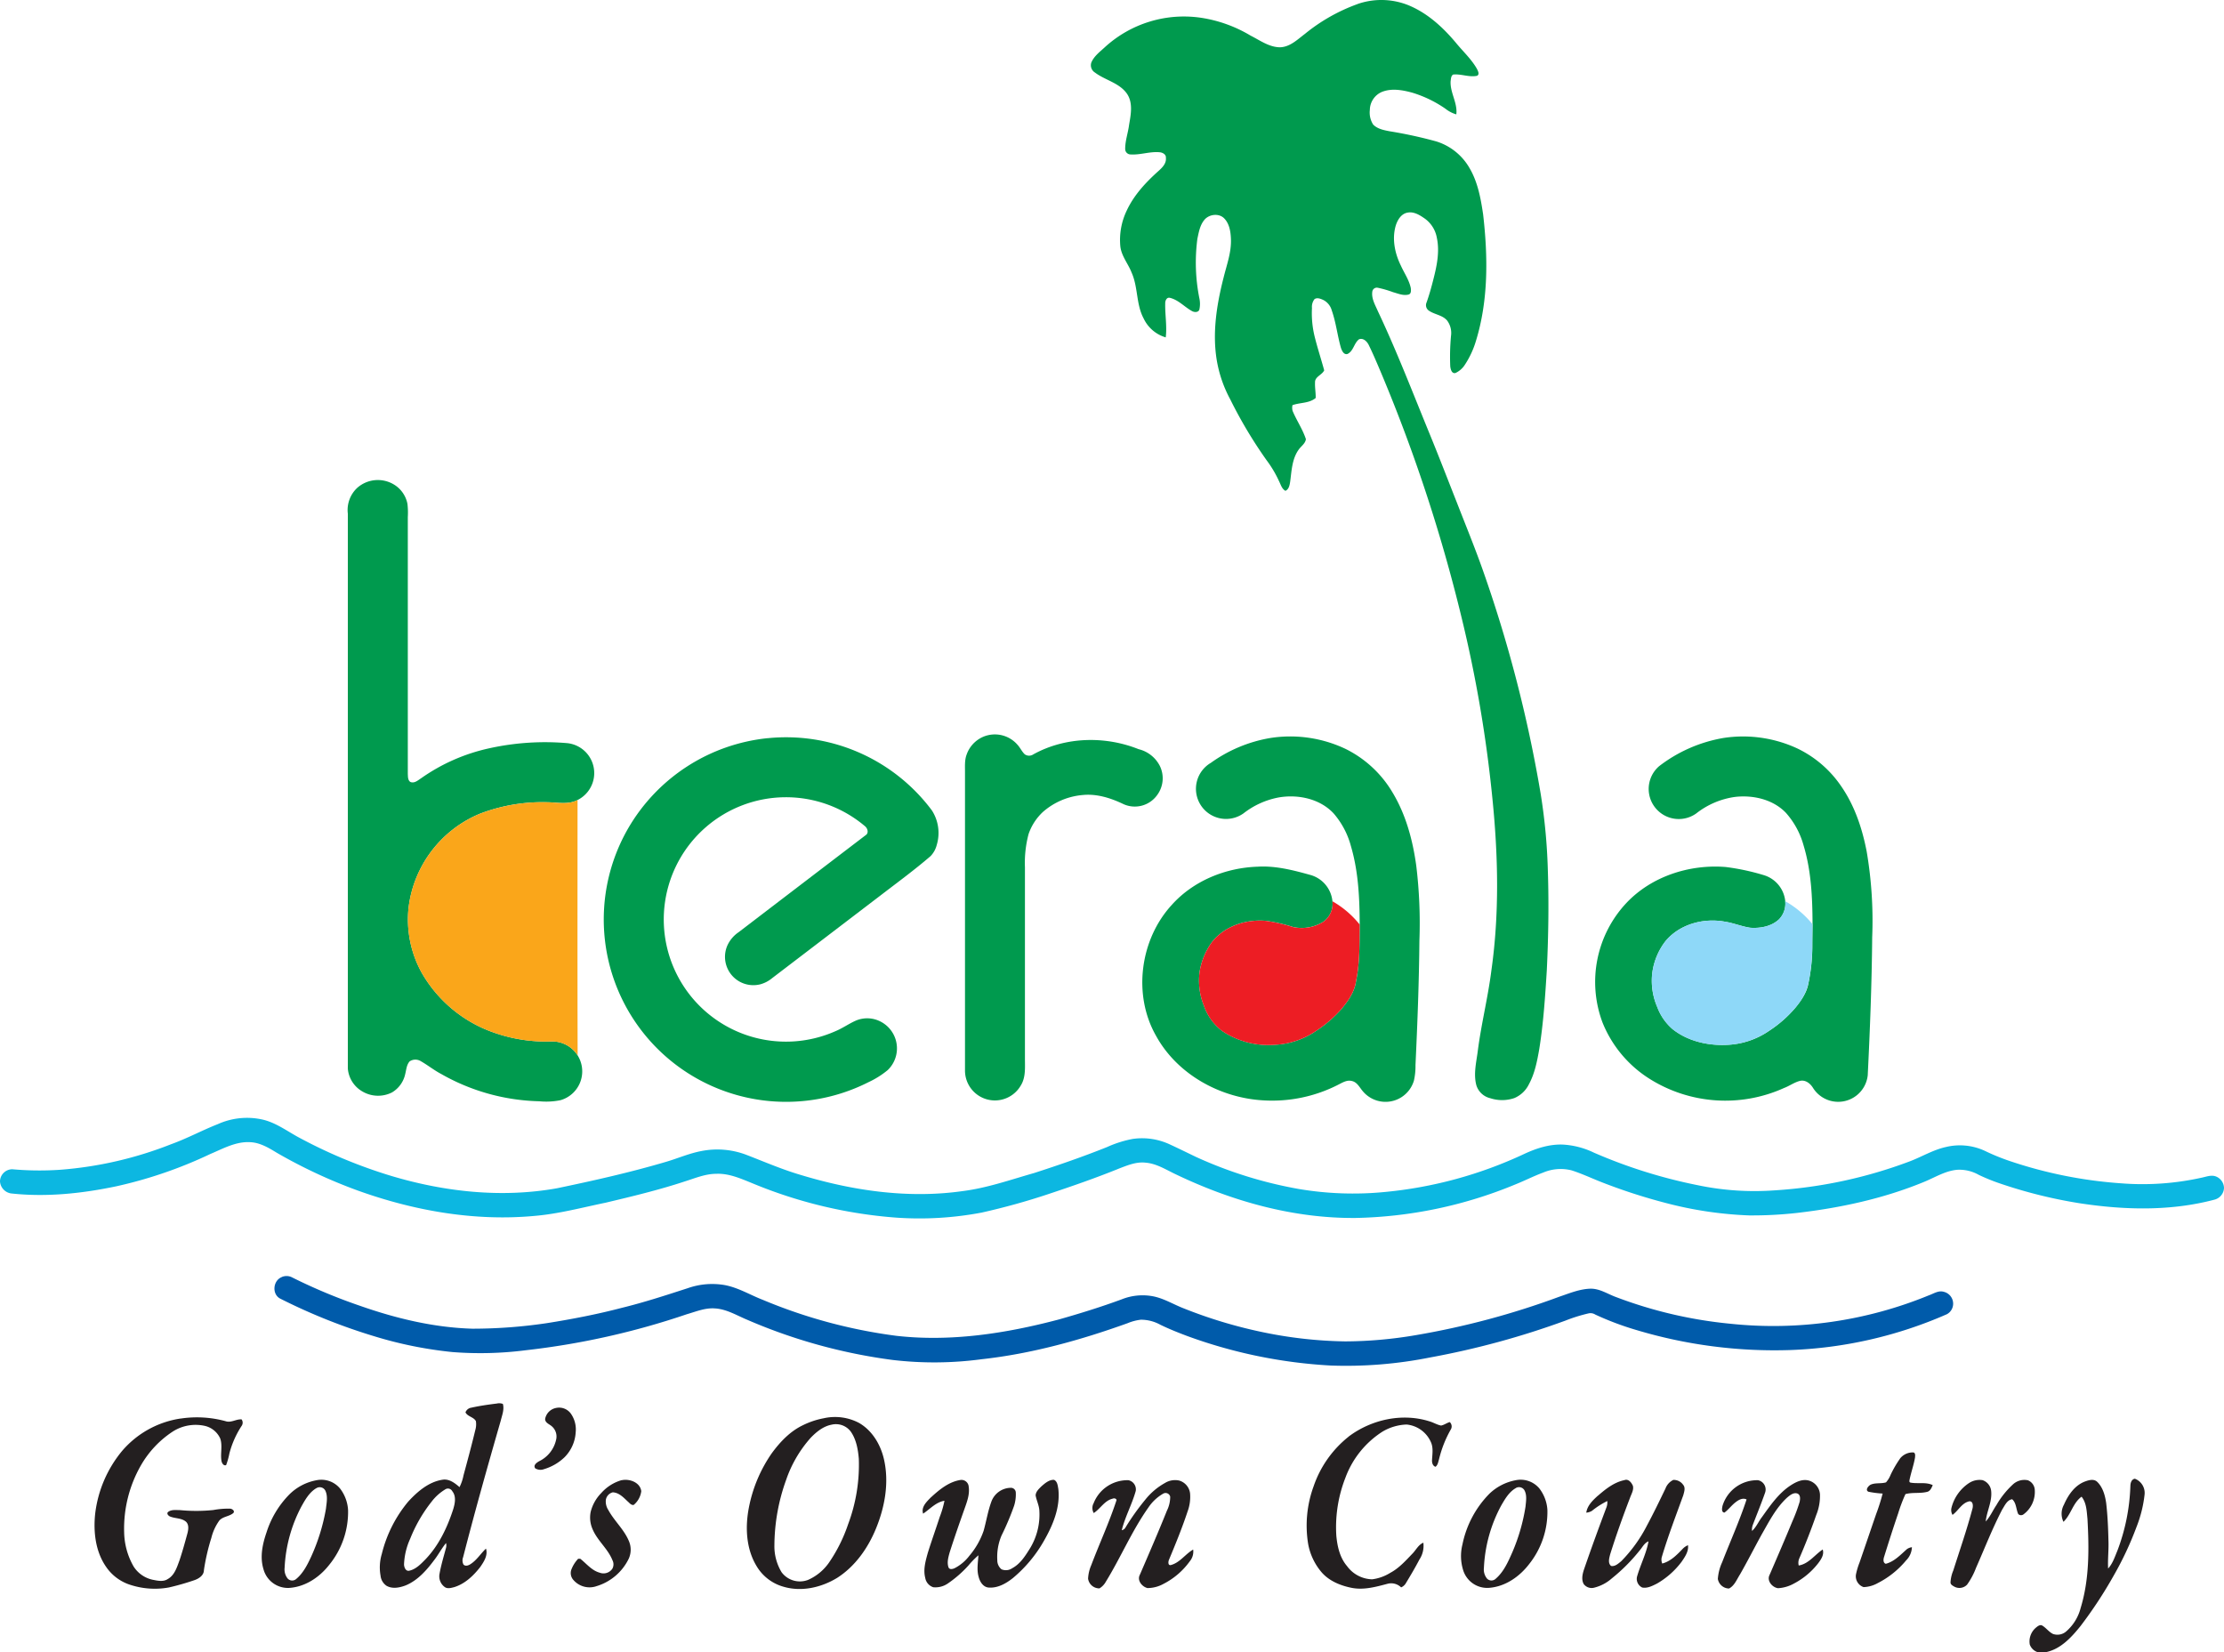 <svg xmlns="http://www.w3.org/2000/svg" width="653.33" height="485.391" viewBox="0 0 653.33 485.391"><g id="kerala_logo" data-name="kerala logo" transform="translate(-206.54 -268.239)"><path id="Path_1" data-name="Path 1" d="M605.31,269.43a21.323,21.323,0,0,1,14.71.24c5.69,2.26,10.32,6.49,14.2,11.12,2.05,2.52,4.51,4.75,6.14,7.59.31.61.94,1.71.07,2.13-2.34.49-4.66-.62-7.01-.37-.66.39-.63,1.27-.74,1.93-.21,3.36,2.09,6.39,1.67,9.77a9.269,9.269,0,0,1-3.19-1.66,34.928,34.928,0,0,0-9.69-4.7c-2.92-.8-6.15-1.4-9.05-.21a5.834,5.834,0,0,0-3.47,5.27,6.526,6.526,0,0,0,.97,4.28c1.26,1.3,3.13,1.65,4.84,1.98a129.979,129.979,0,0,1,13.67,2.97,17.073,17.073,0,0,1,9.83,7.89c2.42,4.13,3.28,8.91,3.97,13.58,1.42,12.35,1.58,25.15-2.11,37.14a26.286,26.286,0,0,1-3.3,7.08,6.545,6.545,0,0,1-2.71,2.35c-1.14.27-1.44-1.14-1.54-1.97a65.707,65.707,0,0,1,.23-8.98,6.094,6.094,0,0,0-1.14-4.45c-1.4-1.67-3.79-1.75-5.47-2.99a1.942,1.942,0,0,1-.57-2.34c.8-2.26,1.44-4.56,2.02-6.88,1-3.91,1.85-8.04,1-12.06a8.851,8.851,0,0,0-3.96-5.97c-1.36-.93-2.96-1.81-4.66-1.47-1.88.33-2.97,2.19-3.48,3.87-1.12,3.92-.24,8.15,1.54,11.73.98,2.18,2.41,4.19,2.9,6.57.06.64.17,1.62-.61,1.88-1.55.44-3.1-.27-4.57-.67a31.254,31.254,0,0,0-4.57-1.32,1.344,1.344,0,0,0-1.54,1.05c-.35,2.08.82,3.98,1.61,5.82,5.58,11.8,10.26,23.99,15.21,36.06,2.74,6.67,5.33,13.41,7.98,20.12,2.5,6.42,5.11,12.8,7.43,19.29a394.26,394.26,0,0,1,17.17,66.06,168.956,168.956,0,0,1,2.08,20.7c.41,10.5.27,21.01-.24,31.5-.48,7.7-.99,15.42-2.21,23.05-.62,3.52-1.3,7.12-3.02,10.3a8.385,8.385,0,0,1-4.3,4.1,11.107,11.107,0,0,1-7.07.04,5.6,5.6,0,0,1-4.1-3.84c-.88-3.34.02-6.78.44-10.12,1.02-7.9,2.98-15.64,3.98-23.54,2.38-16.75,2-33.78.3-50.58a384.027,384.027,0,0,0-9.08-53.24,471.783,471.783,0,0,0-24.44-73.72c-.91-2.13-1.83-4.25-2.85-6.32-.52-.99-1.6-2.06-2.82-1.57-1.47,1.13-1.62,3.46-3.37,4.3-1.09.31-1.63-.93-1.92-1.75-1.05-3.63-1.44-7.44-2.7-11.02a4.891,4.891,0,0,0-2.49-3.09c-.78-.35-1.8-.79-2.59-.24a3.682,3.682,0,0,0-.74,2.6,28.751,28.751,0,0,0,.73,8.17c.83,3.41,1.94,6.75,2.86,10.14-.65,1.41-2.79,1.85-2.69,3.59-.07,1.51.23,3.02.19,4.53-1.91,1.61-4.59,1.3-6.82,2.11a3.531,3.531,0,0,0,.05,1.71c1.18,2.81,2.95,5.38,3.9,8.28-.19,1.35-1.5,2.11-2.2,3.18-1.88,2.7-2,6.12-2.42,9.28-.15.98-.36,2.28-1.4,2.71-1.07-.57-1.37-1.86-1.89-2.86a32.941,32.941,0,0,0-3.64-6.12,131.944,131.944,0,0,1-10.64-17.81,37.113,37.113,0,0,1-3.99-11.52c-1.36-8.15-.02-16.46,2.01-24.38.91-3.71,2.31-7.4,2.14-11.29-.08-2.08-.41-4.38-1.89-5.96-1.55-1.72-4.59-1.34-5.96.41-1.26,1.55-1.59,3.58-2,5.47a53.662,53.662,0,0,0,.59,17.56,7.634,7.634,0,0,1-.03,3.33c-.36.81-1.45.75-2.11.39-2.24-1.21-4.01-3.33-6.57-3.92-.94-.19-1.36.9-1.33,1.65-.08,3.33.56,6.66.15,9.98a10.43,10.43,0,0,1-6.5-5.58c-2.23-4.17-1.6-9.14-3.51-13.42-1-2.6-2.97-4.83-3.32-7.67a19.887,19.887,0,0,1,1.89-10.62c2.12-4.54,5.6-8.27,9.3-11.58,1.12-1,2.36-2.22,2.19-3.87.09-1.01-.95-1.56-1.81-1.64-2.87-.28-5.67.82-8.54.64a1.594,1.594,0,0,1-1.61-1.6c-.02-2.43.86-4.76,1.15-7.16.53-3.04,1.22-6.56-.75-9.25-2.29-3.08-6.33-3.82-9.28-6.05a2.506,2.506,0,0,1-1.08-2.9c.78-1.9,2.49-3.16,3.95-4.51a34.4,34.4,0,0,1,28.5-8.65,39.916,39.916,0,0,1,14.38,5.23c2.73,1.37,5.35,3.34,8.52,3.41,2.97-.03,5.18-2.26,7.4-3.93a52.673,52.673,0,0,1,15.45-8.76h0Z" fill="#009a4e"></path><path id="Path_2" data-name="Path 2" d="M311.53,411.51a9.129,9.129,0,0,1,11.28-.58,8.539,8.539,0,0,1,3.42,5.31,21.747,21.747,0,0,1,.11,3.87v75.47c.05.81-.02,1.82.73,2.36,1.22.51,2.26-.49,3.21-1.1a54.984,54.984,0,0,1,19.97-8.78,76.061,76.061,0,0,1,22.87-1.52,8.841,8.841,0,0,1,3.09,16.71c-2.8,1.47-6.01.67-9,.65a51.452,51.452,0,0,0-19.62,3.35,34.343,34.343,0,0,0-21.01,27.51,32.375,32.375,0,0,0,3.82,19.19,39.316,39.316,0,0,0,21.99,17.88,45.85,45.85,0,0,0,16.15,2.34,8.8,8.8,0,0,1,2.65,17.26,20.98,20.98,0,0,1-6.23.32,60.942,60.942,0,0,1-28.77-7.99c-2.1-1.1-3.96-2.6-6.02-3.78a3.044,3.044,0,0,0-3.27.03c-.93,1-.99,2.47-1.32,3.73a8.282,8.282,0,0,1-3.9,5.42,9.071,9.071,0,0,1-8.61-.25,8.552,8.552,0,0,1-4.35-6.79q0-81.5,0-163a8.88,8.88,0,0,1,2.81-7.61Z" fill="#009a4e"></path><path id="Path_3" data-name="Path 3" d="M496.39,484.32a8.783,8.783,0,0,1,9.05,2.7c.8.86,1.27,1.98,2.13,2.8a2.211,2.211,0,0,0,2.53.02c9.38-5.19,21.05-5.47,30.93-1.52a9.5,9.5,0,0,1,6.23,4.92,8.274,8.274,0,0,1-.74,8.49,8.081,8.081,0,0,1-9.88,2.76c-3.72-1.79-7.82-3.12-12-2.71a20.348,20.348,0,0,0-11.7,4.95,15.866,15.866,0,0,0-4.25,6.55,32.893,32.893,0,0,0-1.06,9.73v56.5c.02,2.56.2,5.32-1.21,7.59a8.785,8.785,0,0,1-16.4-4.34V495.24c.02-1.79-.16-3.65.49-5.36a8.865,8.865,0,0,1,5.86-5.56Z" fill="#009a4e"></path><path id="Path_4" data-name="Path 4" d="M432.1,485.09a53.443,53.443,0,0,1,48.2,21.22,12.235,12.235,0,0,1,1.42,10.15,7.341,7.341,0,0,1-1.81,3.27c-4.64,4-9.58,7.62-14.44,11.35q-16.035,12.24-32.08,24.48a9.22,9.22,0,0,1-3.46,1.82,8.327,8.327,0,0,1-9.7-11.43,9.491,9.491,0,0,1,3.31-3.88q18.615-14.235,37.25-28.45c1.05-.62.64-2.05-.17-2.69a35.9,35.9,0,1,0-8.65,60.23c2.03-.84,3.83-2.12,5.82-3.03a8.515,8.515,0,0,1,7.45.22,8.847,8.847,0,0,1,2.08,14.24,26.051,26.051,0,0,1-5.63,3.54,53.571,53.571,0,0,1-70.5-74.76,53.706,53.706,0,0,1,40.88-26.29Z" fill="#009a4e"></path><path id="Path_5" data-name="Path 5" d="M579.74,485.03a37.894,37.894,0,0,1,22.12,3.23,33.013,33.013,0,0,1,13.75,12.77c3.93,6.51,5.94,14,6.97,21.48a140,140,0,0,1,.93,22.05c-.11,12.2-.58,24.4-1.15,36.59a19.146,19.146,0,0,1-.46,4.53,8.7,8.7,0,0,1-15.18,2.92c-.86-1.06-1.56-2.46-3-2.79-1.37-.4-2.66.36-3.83.96a42.6,42.6,0,0,1-22.29,4.71c-12.72-.73-25.32-7.7-31.5-19.04-6.83-12.05-4.65-28.24,4.67-38.38,6.34-7.08,15.79-10.91,25.2-11.22,5.33-.33,10.57,1.05,15.67,2.47a8.9,8.9,0,0,1,6.32,7.68,6.478,6.478,0,0,1-2.72,6.06,12.008,12.008,0,0,1-8.74,1.53,52.142,52.142,0,0,0-7.89-1.82c-5.95-.58-12.42,1.49-16.13,6.35a20.345,20.345,0,0,0-3.53,8.57,19.6,19.6,0,0,0,1.31,10.12,15.652,15.652,0,0,0,5.43,7.38,24.479,24.479,0,0,0,15.49,3.97,23.431,23.431,0,0,0,12.28-4.28,36.2,36.2,0,0,0,7.01-6.06c2.06-2.45,4.04-5.19,4.44-8.45,1.15-5.44.99-11.01,1.06-16.54-.03-7.73-.38-15.57-2.58-23.03a24.192,24.192,0,0,0-5.07-9.59c-4.04-4.35-10.52-5.69-16.2-4.69a23.908,23.908,0,0,0-10.25,4.64,8.844,8.844,0,1,1-9.62-14.82,41.805,41.805,0,0,1,17.5-7.3h0Z" fill="#009a4e"></path><path id="Path_6" data-name="Path 6" d="M712.68,485.05a37.836,37.836,0,0,1,21.92,3.09,32.613,32.613,0,0,1,12.81,11.06c3.96,5.71,6.2,12.44,7.5,19.22a121.212,121.212,0,0,1,1.61,25.17c-.12,13.52-.64,27.04-1.31,40.55a8.731,8.731,0,0,1-16.06,3.7c-.79-1.29-2.19-2.44-3.8-2.09-1.69.41-3.11,1.5-4.73,2.1a41.8,41.8,0,0,1-39.47-2.68,34.938,34.938,0,0,1-13.84-16.53,33.915,33.915,0,0,1,7.08-35.22c7.38-7.77,18.51-11.34,29.08-10.49a66.935,66.935,0,0,1,11.37,2.44,8.9,8.9,0,0,1,6.14,7.6,6.622,6.622,0,0,1-1.84,5.35c-2.24,2.09-5.51,2.67-8.47,2.45-2.53-.38-4.91-1.4-7.43-1.78-6.28-1.16-13.37.75-17.49,5.8a19.005,19.005,0,0,0-2.37,19.25,15.809,15.809,0,0,0,4.56,6.56c4.46,3.51,10.32,4.84,15.92,4.58a23.426,23.426,0,0,0,12.39-4.13,35.482,35.482,0,0,0,7.82-6.9c1.58-2.01,3.15-4.18,3.66-6.74a54.638,54.638,0,0,0,1.21-10.89c0-2.27.04-4.54.06-6.81-.03-7.8-.38-15.73-2.67-23.24a23.922,23.922,0,0,0-5.17-9.47c-3.79-3.95-9.67-5.28-14.97-4.65a23.627,23.627,0,0,0-11.32,4.82,8.836,8.836,0,0,1-10.96-13.84,42.748,42.748,0,0,1,18.79-8.28h0Z" fill="#009a4e"></path><path id="Path_7" data-name="Path 7" d="M367.2,503.91c3,.02,6.2.82,9-.65,0,25-.05,50,.03,75a8.892,8.892,0,0,0-7.7-4.08,45.62,45.62,0,0,1-16.15-2.34,39.356,39.356,0,0,1-21.99-17.88,32.361,32.361,0,0,1-3.82-19.19,34.343,34.343,0,0,1,21.01-27.51,51.261,51.261,0,0,1,19.62-3.35Z" fill="#faa61a"></path><path id="Path_8" data-name="Path 8" d="M597.95,532.99a27.993,27.993,0,0,1,8.01,6.84c-.07,5.52.09,11.09-1.06,16.54-.4,3.26-2.38,6.01-4.44,8.45a35.9,35.9,0,0,1-7.01,6.06,23.518,23.518,0,0,1-12.28,4.28,24.479,24.479,0,0,1-15.49-3.97,15.538,15.538,0,0,1-5.43-7.38,19.6,19.6,0,0,1-1.31-10.12,20.346,20.346,0,0,1,3.53-8.57c3.71-4.86,10.18-6.94,16.13-6.35a52.422,52.422,0,0,1,7.89,1.82,11.96,11.96,0,0,0,8.74-1.53,6.469,6.469,0,0,0,2.72-6.06h0Z" fill="#ed1d24"></path><path id="Path_9" data-name="Path 9" d="M730.97,532.97a28.617,28.617,0,0,1,8,6.74c-.02,2.27-.05,4.54-.06,6.81a53.273,53.273,0,0,1-1.21,10.89,16.411,16.411,0,0,1-3.66,6.74,35.516,35.516,0,0,1-7.82,6.9,23.427,23.427,0,0,1-12.39,4.13c-5.59.27-11.46-1.06-15.92-4.58a15.937,15.937,0,0,1-4.56-6.56,20.084,20.084,0,0,1-1.49-9.65,19.873,19.873,0,0,1,3.86-9.6c4.13-5.05,11.22-6.96,17.49-5.8,2.53.38,4.91,1.39,7.43,1.78,2.96.22,6.23-.36,8.47-2.45a6.556,6.556,0,0,0,1.84-5.35h0Z" fill="#8ed8f8"></path><path id="Path_10" data-name="Path 10" d="M270.48,598.49a20.856,20.856,0,0,1,12.79-1.45c3.87.77,7.11,3.13,10.49,5.03a146.783,146.783,0,0,0,27.82,11.64c15.67,4.67,32.42,6.5,48.6,3.59,10.75-2.24,21.48-4.65,32.02-7.76,3.47-1.02,6.82-2.5,10.39-3.17a24.062,24.062,0,0,1,13.48,1.22c5.2,2.01,10.33,4.23,15.69,5.8,15.34,4.65,31.65,7.02,47.62,4.74,7.17-.91,14.01-3.33,20.94-5.3,7.22-2.33,14.39-4.81,21.43-7.63a33,33,0,0,1,7.61-2.4,19.311,19.311,0,0,1,11.02,1.71c2.52,1.16,5,2.39,7.5,3.59a125.028,125.028,0,0,0,30.22,9.42,95.725,95.725,0,0,0,25.13.89,123.949,123.949,0,0,0,40.86-11.09c3.65-1.72,7.62-3.04,11.72-2.84a24.082,24.082,0,0,1,8.98,2.37,149.924,149.924,0,0,0,30.56,9.57,81.267,81.267,0,0,0,22.49,1.5,136.693,136.693,0,0,0,39.69-8.51c3.57-1.35,6.88-3.39,10.63-4.22a17.44,17.44,0,0,1,11.51,1.15,63.635,63.635,0,0,0,7.16,2.93,130.17,130.17,0,0,0,32.67,6.57,80.07,80.07,0,0,0,23.82-1.65c1.38-.28,2.82-.89,4.21-.34a3.738,3.738,0,0,1,2.34,3.3v.1a3.714,3.714,0,0,1-2.68,3.37c-12.98,3.47-26.67,3.1-39.85,1.07a141.028,141.028,0,0,1-23.94-6.02,57.688,57.688,0,0,1-5.57-2.3,11.534,11.534,0,0,0-6.38-1.49c-3.54.33-6.6,2.31-9.83,3.61-11.85,4.87-24.49,7.59-37.18,9.06a118.032,118.032,0,0,1-14.06.73,112.335,112.335,0,0,1-24.45-3.64,166.868,166.868,0,0,1-19.5-6.36c-2.74-1.1-5.43-2.35-8.24-3.24a13.077,13.077,0,0,0-8.3.65c-2.81,1.03-5.47,2.41-8.25,3.51a128.954,128.954,0,0,1-46.9,9.83c-18.28.15-36.27-4.92-52.67-12.76-2.94-1.37-5.77-3.25-9.08-3.49-2.63-.28-5.13.74-7.53,1.66-6.93,2.82-14.01,5.27-21.11,7.63a200.811,200.811,0,0,1-19.42,5.38,98.18,98.18,0,0,1-25.15,1.48,136.465,136.465,0,0,1-42.19-10.08c-3.4-1.37-6.88-2.96-10.64-2.79-3.23,0-6.23,1.3-9.25,2.24-7.64,2.52-15.48,4.4-23.31,6.26-6.89,1.42-13.72,3.26-20.76,3.86-17.59,1.65-35.37-1.48-51.92-7.42a150.312,150.312,0,0,1-23.82-11.1c-2.4-1.46-4.93-3-7.82-3.13-4.21-.26-7.99,1.89-11.75,3.47a129.406,129.406,0,0,1-27.58,9.48c-10.03,2.11-20.38,3.21-30.61,2.14a3.831,3.831,0,0,1-3.59-3.55v-.11a3.641,3.641,0,0,1,3.6-3.48,89.582,89.582,0,0,0,14.09.15,111.76,111.76,0,0,0,32.59-7.51c4.68-1.68,9.07-4.07,13.7-5.89h0Z" fill="#0cb7e1"></path><path id="Path_11" data-name="Path 11" d="M289.29,643.39a3.533,3.533,0,0,1,2.9.02,161.292,161.292,0,0,0,20.04,8.4c10.65,3.74,21.78,6.42,33.1,6.75a148.652,148.652,0,0,0,21.9-1.64c7.38-1.17,14.72-2.59,21.94-4.48,6.56-1.6,12.98-3.7,19.4-5.78a21.6,21.6,0,0,1,10.72-.94c4.03.71,7.56,2.9,11.33,4.36a152.108,152.108,0,0,0,39.23,10.57c16.04,1.82,32.26-.7,47.77-4.81,6.2-1.76,12.37-3.67,18.42-5.9a16.47,16.47,0,0,1,9.56-.83c3.04.67,5.72,2.33,8.6,3.45a138.7,138.7,0,0,0,22.66,6.89,127.77,127.77,0,0,0,24.88,2.84,126.218,126.218,0,0,0,20.62-1.82,234.828,234.828,0,0,0,42.18-11.28c2.96-1,5.93-2.26,9.1-2.38,2.78-.1,5.13,1.55,7.64,2.46a129.318,129.318,0,0,0,33.55,7.83,120.252,120.252,0,0,0,58.38-8.36c1.4-.49,2.82-1.5,4.37-1.01a3.586,3.586,0,0,1,2.72,3.36,3.51,3.51,0,0,1-1.83,3.21,125.465,125.465,0,0,1-46.05,10.53,141.069,141.069,0,0,1-45.06-5.85,86.647,86.647,0,0,1-12.18-4.57,2.652,2.652,0,0,0-1.89-.37,47.617,47.617,0,0,0-6.88,2.14,242.092,242.092,0,0,1-39.77,10.83,125.548,125.548,0,0,1-29.14,2.37,145.467,145.467,0,0,1-42.25-8.69c-2.65-1-5.29-2.05-7.84-3.29a11.789,11.789,0,0,0-5.73-1.48,14.385,14.385,0,0,0-3.91,1.03c-13.87,4.98-28.18,8.97-42.87,10.58a104.812,104.812,0,0,1-26.07.22,159.505,159.505,0,0,1-42.78-11.81c-3.11-1.29-6.11-3.17-9.55-3.34-2.85-.2-5.52.94-8.2,1.71a224.584,224.584,0,0,1-47.33,10.58,104.82,104.82,0,0,1-21.54.53,118.709,118.709,0,0,1-22.78-4.59,170.866,170.866,0,0,1-27.78-11.1c-2.52-1.3-2.14-5.31.43-6.32Z" fill="#005baa"></path><path id="Path_12" data-name="Path 12" d="M345,681.76c2.47-.55,4.99-.91,7.51-1.22a3.013,3.013,0,0,1,1.76.12c.46,1.65-.25,3.33-.63,4.92-3.84,13.32-7.6,26.67-11.05,40.1a2.637,2.637,0,0,0,.1,2.15c.54.59,1.39.32,1.97-.05,1.89-1.16,3.05-3.12,4.64-4.62.63,1.95-.59,3.82-1.65,5.36-1.99,2.57-4.5,4.98-7.68,5.96-.92.23-2.04.58-2.86-.09a3.884,3.884,0,0,1-1.48-3.68c.46-2.61,1.23-5.16,1.92-7.72a2.784,2.784,0,0,0,.02-1.46c-1.28,1.53-2.19,3.34-3.42,4.92-2.26,3.03-4.89,6.06-8.47,7.53-1.75.66-3.86,1.09-5.58.11a4.076,4.076,0,0,1-1.77-3.01,13.658,13.658,0,0,1,.37-6.35,38.165,38.165,0,0,1,7.78-15.4c2.69-2.92,5.97-5.76,10.02-6.4,1.96-.34,3.65.96,5.03,2.17a13.382,13.382,0,0,0,1.17-3.45c1.2-4.42,2.39-8.84,3.46-13.29a6.106,6.106,0,0,0,.18-2.65c-.66-1.23-2.44-1.32-3.06-2.57a2.152,2.152,0,0,1,1.72-1.38m-7.69,24.02a14.383,14.383,0,0,0-3.95,3.55,43.331,43.331,0,0,0-6.34,10.97,19.967,19.967,0,0,0-1.79,7.5c.02.81.46,2.05,1.49,1.86,2.02-.42,3.51-2.03,4.9-3.45,3.87-4.08,6.32-9.27,8.04-14.56.53-1.72.97-3.84-.26-5.36a1.429,1.429,0,0,0-2.09-.51h0Z" fill="#231f20"></path><path id="Path_13" data-name="Path 13" d="M369.89,681.84a4.256,4.256,0,0,1,4.37,1.7,8.08,8.08,0,0,1,1.4,5.42,11.294,11.294,0,0,1-3.32,7.4,14.786,14.786,0,0,1-5.96,3.45,2.962,2.962,0,0,1-2.6-.22c-.69-.94.44-1.7,1.16-2.11a9.173,9.173,0,0,0,4.95-6.24,3.952,3.952,0,0,0-1.26-4.02c-.72-.64-1.97-1.01-1.95-2.16a4.041,4.041,0,0,1,3.21-3.22h0Z" fill="#231f20"></path><path id="Path_14" data-name="Path 14" d="M259.6,684.96a32.067,32.067,0,0,1,13.22.77c1.6.55,3.11-.66,4.69-.53a1.636,1.636,0,0,1,0,1.93,27.313,27.313,0,0,0-3.58,8.07,21.272,21.272,0,0,1-.96,3.43c-.75.3-1.24-.58-1.36-1.19-.39-2.19.36-4.47-.37-6.61a6.579,6.579,0,0,0-4.61-3.74,12.475,12.475,0,0,0-9.38,1.71,29.316,29.316,0,0,0-9.31,9.9,37.411,37.411,0,0,0-4.93,19.66,20.936,20.936,0,0,0,2.76,10.02,8.8,8.8,0,0,0,5.78,3.96c1.4.28,3.02.61,4.29-.25,1.98-1.11,2.67-3.44,3.41-5.42.89-2.65,1.63-5.34,2.36-8.03.28-1.1.48-2.49-.41-3.36-1.29-1.13-3.13-.92-4.65-1.53-.55-.19-1.22-.95-.56-1.41.99-.7,2.29-.49,3.43-.49a48.969,48.969,0,0,0,9.76-.02,24.643,24.643,0,0,1,4.92-.41c.6.02,1.57.66.96,1.31-1.19,1.01-3.01.97-4.08,2.17a14.775,14.775,0,0,0-2.36,5.14,60.557,60.557,0,0,0-2.18,9.48c-.02,1.53-1.52,2.48-2.82,2.92a73.632,73.632,0,0,1-7.45,2.13,23.165,23.165,0,0,1-11.21-.72,13.573,13.573,0,0,1-7.22-5.29c-3.14-4.49-3.8-10.23-3.25-15.57a35.458,35.458,0,0,1,7.89-18.49,28.03,28.03,0,0,1,17.19-9.55h0Z" fill="#231f20"></path><path id="Path_15" data-name="Path 15" d="M448.38,684.9a15.146,15.146,0,0,1,10.44,1.3c3.9,2.2,6.37,6.34,7.37,10.61,1.6,6.84.31,14.06-2.33,20.48-2.35,5.73-6.1,11.07-11.37,14.45-4.68,2.87-10.57,4.21-15.92,2.58a13.356,13.356,0,0,1-7.76-6c-3.1-5.09-3.39-11.41-2.29-17.14a41.821,41.821,0,0,1,6.73-16.02c2.43-3.32,5.36-6.43,9.12-8.23a23.7,23.7,0,0,1,6.03-2.04m2.52,1.85c-2.49.44-4.53,2.11-6.24,3.88a36.216,36.216,0,0,0-7.22,12.4,57.445,57.445,0,0,0-3.43,19.24,14.728,14.728,0,0,0,2.12,7.85,6.689,6.689,0,0,0,7.79,2.23,14.76,14.76,0,0,0,6.07-4.98,45.6,45.6,0,0,0,5.67-11.34,49.827,49.827,0,0,0,3.15-19.26c-.24-2.75-.74-5.63-2.34-7.94a5.441,5.441,0,0,0-5.59-2.08Z" fill="#231f20"></path><path id="Path_16" data-name="Path 16" d="M602.72,690.25c6.65-5.01,15.73-7.02,23.76-4.47,1.16.33,2.2,1,3.39,1.23.91-.16,1.67-.78,2.56-1.02a1.737,1.737,0,0,1,.28,2.21,33.429,33.429,0,0,0-3.43,8.69c-.25.77-.33,1.71-1.04,2.23-.83-.24-1.07-1.22-1.02-1.97.08-1.67.39-3.4-.22-5a8.705,8.705,0,0,0-7.25-5.44,14.843,14.843,0,0,0-7.06,2.07,27.253,27.253,0,0,0-10.92,13.57,39.9,39.9,0,0,0-2.67,16.98c.29,3.18,1.03,6.5,3.16,8.98a9.417,9.417,0,0,0,7.36,3.87,13.251,13.251,0,0,0,5.34-1.91c2.56-1.36,4.51-3.56,6.49-5.62,1.07-1.08,1.75-2.62,3.22-3.23a7.321,7.321,0,0,1-1.17,4.97c-1.25,2.4-2.63,4.72-4.03,7.03a2.938,2.938,0,0,1-1.33,1.13,4.172,4.172,0,0,0-3.98-1.06c-3.39.9-6.91,1.88-10.44,1.22-3.43-.67-6.92-2.09-9.17-4.87a17.7,17.7,0,0,1-3.74-8.15,33.564,33.564,0,0,1,1.64-16.88,31.683,31.683,0,0,1,10.27-14.54h0Z" fill="#231f20"></path><path id="Path_17" data-name="Path 17" d="M764.68,696.72a4.748,4.748,0,0,1,4.01-1.81c.59.25.44,1,.41,1.52-.37,2.13-1.1,4.18-1.56,6.3-.05.38-.28.96.29,1.05,2.14.39,4.47-.24,6.48.73-.33.73-.65,1.62-1.48,1.93-2.13.61-4.45.12-6.54.71a46.051,46.051,0,0,0-2.13,5.64c-1.45,4.25-2.82,8.53-4.15,12.82-.22.66-.34,1.73.5,2.01,2.51-.65,4.34-2.65,6.22-4.31a3.255,3.255,0,0,1,1.46-.56,5.74,5.74,0,0,1-1.7,3.87,26.293,26.293,0,0,1-8.35,6.68,9.093,9.093,0,0,1-4.14,1.17,3.361,3.361,0,0,1-2.25-3.7,21.158,21.158,0,0,1,1.06-3.54c1.64-4.74,3.25-9.5,4.88-14.24a58,58,0,0,0,1.9-6,28.954,28.954,0,0,1-4.18-.54c-1.03-.51-.02-1.7.64-2.06,1.41-.64,3.06-.24,4.53-.69a7.387,7.387,0,0,0,1.36-2.24,32.75,32.75,0,0,1,2.75-4.73h0Z" fill="#231f20"></path><path id="path45" d="M832.37,704.95c-.02-.93.23-2.12,1.31-2.32a4.467,4.467,0,0,1,2.86,4.64,36.873,36.873,0,0,1-2.39,9.58,96.049,96.049,0,0,1-6.68,14.23,127.133,127.133,0,0,1-9.71,14.78c-2.72,3.39-5.96,6.95-10.45,7.77h-2.02a3.659,3.659,0,0,1-2.48-2.31,5.293,5.293,0,0,1,1.96-5.06c.47-.39,1.14-.85,1.75-.47,1.13.69,1.91,1.86,3.12,2.44a3.914,3.914,0,0,0,3.87-.74,13.52,13.52,0,0,0,4.23-6.83c2.61-8.49,2.5-17.5,2.02-26.27-.23-2.22-.27-4.66-1.73-6.48-2.57,1.85-3.09,5.25-5.32,7.38a5.485,5.485,0,0,1,.14-5.03c1.25-2.86,3.2-5.73,6.26-6.84,1.12-.41,2.57-.81,3.54.15,1.65,1.62,2.29,3.99,2.61,6.22.42,3.61.58,7.24.66,10.87.13,2.79-.24,5.57-.09,8.35,1.33-1.44,1.93-3.35,2.68-5.13a58.483,58.483,0,0,0,3.85-18.93h0Z" fill="#231f20"></path><path id="Path_18" data-name="Path 18" d="M299.65,703.05a7.125,7.125,0,0,1,6.85,2.54,11.487,11.487,0,0,1,2.29,6.23,24.586,24.586,0,0,1-5.53,16.1c-2.86,3.67-7.08,6.5-11.82,6.79a7.439,7.439,0,0,1-7.52-5.58c-1.08-3.57-.25-7.35.93-10.78a27.841,27.841,0,0,1,6.78-11.19,15.25,15.25,0,0,1,8.02-4.11m-.24,2.39c-2.04,1.24-3.25,3.41-4.38,5.44a42.715,42.715,0,0,0-4.88,17.91,4.324,4.324,0,0,0,.83,3.08,1.779,1.779,0,0,0,2.5.27c2.1-1.71,3.35-4.2,4.47-6.62a57.769,57.769,0,0,0,4.34-14.05c.19-1.78.63-3.73-.21-5.4a1.855,1.855,0,0,0-2.65-.63Z" fill="#231f20"></path><path id="Path_19" data-name="Path 19" d="M389.17,703.07c2.28-.5,5.44.63,5.75,3.23a6.232,6.232,0,0,1-2.23,4.03c-.77.12-1.24-.61-1.76-1.03-1.24-1.17-2.56-2.6-4.39-2.67a2.716,2.716,0,0,0-2.03,2.26,4.568,4.568,0,0,0,.72,2.91c1.8,3.33,4.83,5.89,6.19,9.48a6.384,6.384,0,0,1-.16,4.8,15.466,15.466,0,0,1-9.45,8.1,6.251,6.251,0,0,1-6.78-1.76,3.023,3.023,0,0,1-.66-3.06,9.483,9.483,0,0,1,2.02-3.22H377c1.84,1.44,3.37,3.47,5.73,4.1a3.136,3.136,0,0,0,3.7-1.18,2.637,2.637,0,0,0,.02-2.5c-1.36-3.41-4.45-5.76-5.85-9.15a8.422,8.422,0,0,1-.55-5,12.064,12.064,0,0,1,3.13-5.59,12.657,12.657,0,0,1,6-3.78h0Z" fill="#231f20"></path><path id="Path_20" data-name="Path 20" d="M480.07,708.06c2.46-2.26,5.26-4.56,8.67-5.07a2.133,2.133,0,0,1,2.37,1.99c.32,2.11-.41,4.19-1.11,6.15-1.54,4.35-3.07,8.7-4.47,13.1-.4,1.43-.87,3.01-.34,4.47.32.68,1.16.47,1.71.25a12.828,12.828,0,0,0,4.43-3.72,22.628,22.628,0,0,0,4.16-7.29c.82-2.92,1.28-5.95,2.36-8.79a6.164,6.164,0,0,1,5.59-3.85,1.431,1.431,0,0,1,1.5,1.33,11.153,11.153,0,0,1-.49,3.93,78.867,78.867,0,0,1-3.69,8.74,16.076,16.076,0,0,0-1.25,7.24,3.407,3.407,0,0,0,1.22,2.69,3.264,3.264,0,0,0,3.16-.31c2.45-1.31,3.94-3.77,5.36-6.06a19.107,19.107,0,0,0,2.6-11.08c-.14-1.47-.83-2.81-1.08-4.25.05-1.12.97-1.93,1.71-2.67,1.04-.9,2.22-1.94,3.68-1.91,1.02.46,1.1,1.72,1.28,2.69.61,5.44-1.61,10.68-4.26,15.29a39.8,39.8,0,0,1-9.06,10.86c-2.05,1.63-4.55,3.06-7.26,2.8-1.58-.2-2.49-1.76-2.84-3.17-.59-2.06-.17-4.2-.06-6.3a26.126,26.126,0,0,0-2.94,3.01,33.842,33.842,0,0,1-6.09,5.31,6.435,6.435,0,0,1-4.23,1.07,3.508,3.508,0,0,1-2.36-2.76c-.64-2.47.11-5,.77-7.39,1.11-3.54,2.36-7.04,3.51-10.56a28.6,28.6,0,0,0,1.37-4.69c-2.52.39-4.24,2.44-6.27,3.78-.65-2,1.1-3.56,2.35-4.85h0Z" fill="#231f20"></path><path id="Path_21" data-name="Path 21" d="M527.75,709.97a10.665,10.665,0,0,1,10.3-6.9,2.751,2.751,0,0,1,2.13,3.16c-1.1,3.93-3.13,7.57-4.11,11.53a1.625,1.625,0,0,0,1.15-.89,70.631,70.631,0,0,1,5.71-8.02,19.533,19.533,0,0,1,5.82-4.96,5.655,5.655,0,0,1,4.2-.72,4.472,4.472,0,0,1,3.19,3.76,12.271,12.271,0,0,1-.72,5.29c-1.59,4.81-3.51,9.51-5.46,14.18-.24.51-.38,1.75.49,1.6,2.69-.68,4.28-3.24,6.6-4.56a4.442,4.442,0,0,1-.99,3.44,21.629,21.629,0,0,1-7.75,6.65,9.714,9.714,0,0,1-4.7,1.22c-1.6-.41-3.11-2.25-2.22-3.91,2.7-6.26,5.41-12.5,7.95-18.83a9.159,9.159,0,0,0,.96-4.12,1.393,1.393,0,0,0-2.05-.88,13.073,13.073,0,0,0-4.37,4.1c-4.84,6.85-8.1,14.65-12.49,21.78a5.2,5.2,0,0,1-1.86,1.95,3.319,3.319,0,0,1-3.35-2.84,11.3,11.3,0,0,1,.94-4c2.38-6.29,5.22-12.42,7.33-18.82.35-.61-.55-.94-.99-.7-2.43.52-3.64,2.97-5.62,4.23a2.981,2.981,0,0,1-.1-2.77h0Z" fill="#231f20"></path><path id="Path_22" data-name="Path 22" d="M651.8,703.07a7.167,7.167,0,0,1,6.94,2.41,11.468,11.468,0,0,1,2.37,6.32,24.629,24.629,0,0,1-5.31,15.84c-2.79,3.67-6.88,6.57-11.55,7.02a7.391,7.391,0,0,1-7.81-4.93,13.932,13.932,0,0,1-.28-7.81,29.617,29.617,0,0,1,7.89-14.86,15.184,15.184,0,0,1,7.75-3.99m.04,2.31c-2,1.13-3.19,3.21-4.31,5.14a42.521,42.521,0,0,0-5.07,18.29,4.2,4.2,0,0,0,.9,3.14,1.788,1.788,0,0,0,2.5.12c2.4-2.04,3.7-5,4.94-7.82a55.609,55.609,0,0,0,3.88-13.42c.15-1.61.49-3.4-.36-4.88a1.835,1.835,0,0,0-2.47-.59h0Z" fill="#231f20"></path><path id="Path_23" data-name="Path 23" d="M675.96,707.62c2.27-1.98,4.77-3.96,7.79-4.58,1.17-.44,2.08.73,2.48,1.69.3,1.22-.45,2.37-.84,3.49-2.11,5.49-4.09,11.03-5.85,16.65-.26,1.07-.73,2.55.28,3.38,1.14.24,2.13-.7,2.97-1.38a42.542,42.542,0,0,0,7.56-10.48c1.92-3.57,3.68-7.22,5.44-10.87a4.584,4.584,0,0,1,2.31-2.54,3.367,3.367,0,0,1,2.9,1.45c.73.86.29,2.08.03,3.05-2.16,5.97-4.44,11.9-6.26,17.98a2.875,2.875,0,0,0,.08,2.08c2.44-.63,4.26-2.5,5.95-4.26a4.539,4.539,0,0,1,1.61-1.12c.23,1.82-.88,3.4-1.85,4.83a23.949,23.949,0,0,1-7.26,6.44c-1.33.67-2.82,1.46-4.34,1.16a2.826,2.826,0,0,1-1.54-3.12c.98-3.52,2.75-6.82,3.39-10.44-1.24.47-1.8,1.77-2.63,2.71a52.171,52.171,0,0,1-8.16,8.18,12.267,12.267,0,0,1-5.07,2.69,2.915,2.915,0,0,1-3.18-1.05c-.73-1.34-.35-2.95.1-4.31,2.1-6.1,4.31-12.16,6.58-18.19a4.035,4.035,0,0,0,.25-1.88,24.525,24.525,0,0,0-4.51,2.89,3.906,3.906,0,0,1-1.66.53c.3-2.11,1.92-3.63,3.41-4.99h0Z" fill="#231f20"></path><path id="Path_24" data-name="Path 24" d="M712.58,710.51A10.6,10.6,0,0,1,723,703.07a2.788,2.788,0,0,1,2.04,3.71c-1.11,3.16-2.38,6.26-3.58,9.39a3.921,3.921,0,0,0-.24,1.8c1.26-1.12,1.88-2.73,2.9-4.05,2.46-3.43,4.91-7.05,8.52-9.38,1.53-.98,3.37-1.88,5.24-1.38a4.514,4.514,0,0,1,3.3,4.02,14.794,14.794,0,0,1-1.1,6.12q-2.235,6.42-4.94,12.66a3.21,3.21,0,0,0-.2,2.16c2.94-.48,4.7-3.15,7.05-4.7.48,1.53-.49,2.93-1.37,4.09a21.826,21.826,0,0,1-7.1,5.92,10.736,10.736,0,0,1-4.68,1.36c-1.7-.25-3.35-2.2-2.46-3.91,2.27-5.25,4.54-10.5,6.72-15.79a48.808,48.808,0,0,0,2.12-5.7c.15-.81.28-1.91-.57-2.37-1.21-.5-2.33.49-3.19,1.22-3.25,3.02-5.27,7.05-7.45,10.85-2.12,3.86-4.12,7.8-6.31,11.63-.94,1.46-1.62,3.33-3.23,4.16a3.375,3.375,0,0,1-3.29-2.81,14.087,14.087,0,0,1,1.27-4.92c2.39-6.14,5.11-12.16,7.17-18.43-1.12-.55-2.32.1-3.2.8-1.2.91-2.09,2.17-3.3,3.06-.99-.1-.7-1.39-.55-2.05Z" fill="#231f20"></path><path id="Path_25" data-name="Path 25" d="M784.96,703.91a5.611,5.611,0,0,1,3.98-.86,3.75,3.75,0,0,1,2.53,3.17c.34,3.11-1.3,5.95-1.6,8.97,1.32-1.42,2.08-3.25,3.16-4.84a25.631,25.631,0,0,1,4.77-5.99,4.951,4.951,0,0,1,4.47-1.27,3.22,3.22,0,0,1,2.01,2.8,8.2,8.2,0,0,1-3.27,7.18c-.52.45-1.55.36-1.72-.39-.51-1.34-.5-3.03-1.65-4.02-1.51.22-2.18,1.87-2.92,3.01-2.9,5.56-5.16,11.42-7.7,17.15a20.93,20.93,0,0,1-2.62,4.92,3.1,3.1,0,0,1-3.84.54c-.46-.26-1.05-.59-1.03-1.2a10.271,10.271,0,0,1,.81-3.48c1.91-6.01,3.99-11.99,5.61-18.08.25-.79.26-2.36-.91-2.25-2.2.47-3.2,2.75-4.92,3.98a2.77,2.77,0,0,1-.3-2.1,12.3,12.3,0,0,1,5.15-7.25h0Z" fill="#231f20"></path></g></svg>